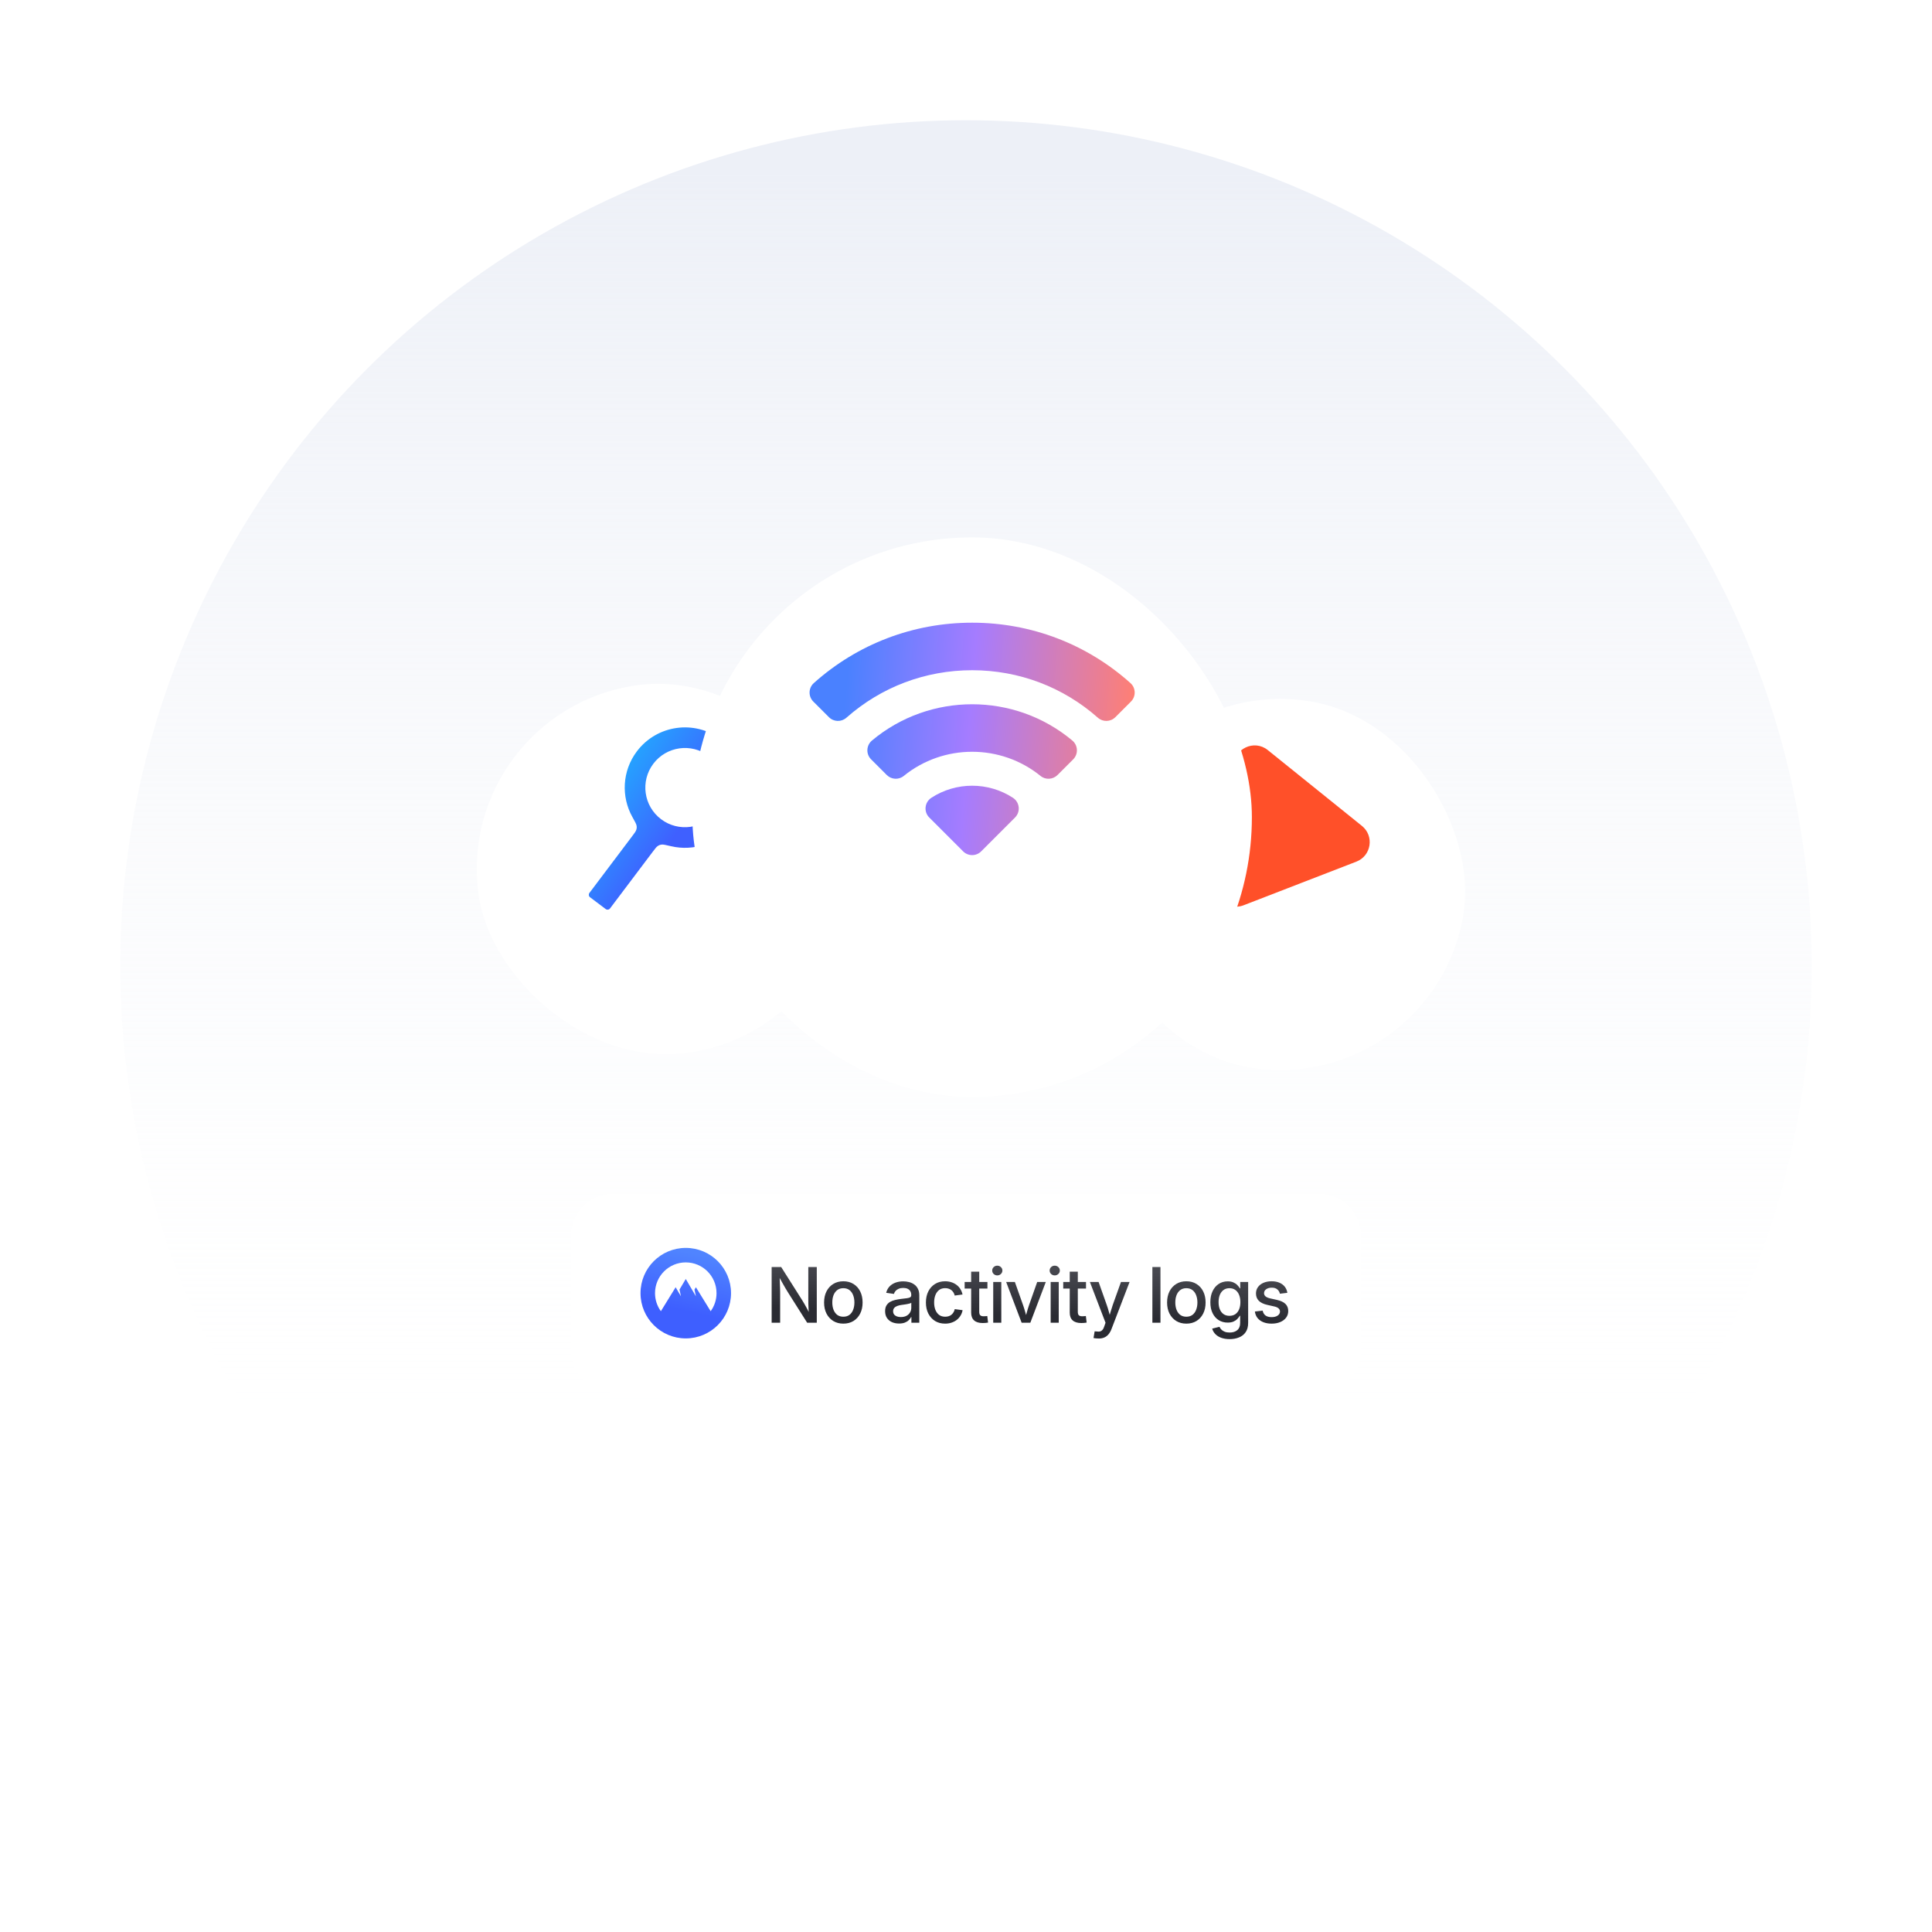 <svg width="555" height="555" viewBox="0 0 555 555" fill="none" xmlns="http://www.w3.org/2000/svg">
<circle cx="277.5" cy="277.5" r="242.96" fill="url(#paint0_linear_214_136149)"/>
<g filter="url(#filter0_dd_214_136149)">
<path d="M164.001 342.979C164.001 336.352 169.374 330.979 176.001 330.979H378.999C385.627 330.979 390.999 336.352 390.999 342.979V375.979C390.999 382.607 385.627 387.979 378.999 387.979H176.001C169.374 387.979 164.001 382.607 164.001 375.979V342.979Z" fill="white" shape-rendering="crispEdges"/>
<circle cx="197" cy="359.48" r="12.999" fill="url(#paint1_linear_214_136149)"/>
<path fill-rule="evenodd" clip-rule="evenodd" d="M189.848 364.667C188.752 363.157 188.163 361.342 188.167 359.481C188.167 354.602 192.122 350.646 197 350.646C201.879 350.646 205.834 354.602 205.834 359.481C205.837 361.342 205.249 363.157 204.152 364.667L199.91 357.776L199.5 358.469L199.915 360.392L197 355.404L195.197 358.449L195.617 360.393L194.088 357.781L189.848 364.667Z" fill="white"/>
<path d="M221.67 367.979V351.974H224.409L230.479 361.566C230.651 361.846 230.858 362.193 231.102 362.608C231.345 363.017 231.599 363.475 231.864 363.983C232.137 364.485 232.402 365.007 232.659 365.552L232.38 365.788C232.337 365.265 232.301 364.717 232.273 364.145C232.244 363.564 232.223 363.02 232.208 362.512C232.201 361.996 232.197 361.581 232.197 361.266V351.974H234.636V367.979H231.875L226.45 359.407C226.214 359.028 225.956 358.605 225.677 358.14C225.405 357.674 225.097 357.137 224.753 356.528C224.409 355.912 224.012 355.196 223.561 354.38L223.926 354.176C223.969 354.978 224.001 355.719 224.023 356.399C224.051 357.073 224.073 357.663 224.087 358.172C224.101 358.68 224.109 359.085 224.109 359.386V367.979H221.67ZM242.263 368.237C241.16 368.237 240.194 367.983 239.363 367.475C238.532 366.959 237.884 366.246 237.419 365.337C236.96 364.427 236.731 363.371 236.731 362.168C236.731 360.958 236.96 359.894 237.419 358.978C237.884 358.061 238.532 357.348 239.363 356.84C240.194 356.324 241.16 356.066 242.263 356.066C243.373 356.066 244.344 356.324 245.174 356.84C246.005 357.348 246.65 358.061 247.108 358.978C247.566 359.894 247.796 360.958 247.796 362.168C247.796 363.371 247.566 364.427 247.108 365.337C246.65 366.246 246.005 366.959 245.174 367.475C244.344 367.983 243.373 368.237 242.263 368.237ZM242.263 366.25C242.958 366.25 243.542 366.075 244.014 365.724C244.487 365.366 244.841 364.879 245.078 364.263C245.321 363.64 245.443 362.941 245.443 362.168C245.443 361.38 245.321 360.678 245.078 360.062C244.841 359.439 244.487 358.949 244.014 358.591C243.542 358.233 242.958 358.054 242.263 358.054C241.576 358.054 240.996 358.233 240.523 358.591C240.05 358.949 239.692 359.436 239.449 360.052C239.213 360.668 239.094 361.373 239.094 362.168C239.094 362.949 239.213 363.647 239.449 364.263C239.692 364.879 240.047 365.366 240.512 365.724C240.985 366.075 241.569 366.25 242.263 366.25ZM258.27 368.205C257.511 368.205 256.831 368.073 256.229 367.808C255.627 367.535 255.148 367.134 254.79 366.604C254.439 366.075 254.263 365.423 254.263 364.649C254.263 363.983 254.392 363.439 254.65 363.017C254.908 362.587 255.251 362.247 255.681 361.996C256.118 361.745 256.609 361.559 257.153 361.438C257.697 361.309 258.256 361.208 258.829 361.137C259.538 361.051 260.107 360.983 260.537 360.933C260.966 360.875 261.278 360.786 261.471 360.664C261.672 360.542 261.772 360.342 261.772 360.062V359.987C261.772 359.572 261.682 359.217 261.503 358.924C261.332 358.623 261.074 358.39 260.73 358.226C260.386 358.061 259.967 357.979 259.473 357.979C258.972 357.979 258.535 358.061 258.163 358.226C257.79 358.383 257.489 358.591 257.26 358.849C257.031 359.106 256.881 359.389 256.809 359.697L254.575 359.386C254.747 358.662 255.062 358.057 255.52 357.57C255.986 357.083 256.555 356.715 257.228 356.464C257.908 356.213 258.653 356.088 259.462 356.088C260.043 356.088 260.608 356.16 261.16 356.303C261.711 356.446 262.205 356.675 262.642 356.99C263.079 357.298 263.426 357.71 263.684 358.226C263.949 358.734 264.082 359.357 264.082 360.095V367.979H261.815V366.347H261.729C261.571 366.655 261.346 366.952 261.052 367.238C260.766 367.525 260.393 367.757 259.935 367.937C259.477 368.116 258.922 368.205 258.27 368.205ZM258.764 366.347C259.423 366.347 259.974 366.225 260.418 365.981C260.87 365.731 261.21 365.405 261.439 365.004C261.668 364.596 261.783 364.159 261.783 363.693V362.243C261.697 362.315 261.546 362.383 261.332 362.447C261.124 362.512 260.877 362.569 260.59 362.619C260.311 362.669 260.025 362.716 259.731 362.759C259.445 362.802 259.187 362.838 258.958 362.866C258.528 362.924 258.13 363.02 257.765 363.156C257.4 363.285 257.106 363.475 256.884 363.726C256.669 363.969 256.562 364.291 256.562 364.692C256.562 365.043 256.655 365.344 256.841 365.595C257.028 365.838 257.285 366.024 257.615 366.153C257.944 366.282 258.327 366.347 258.764 366.347ZM271.505 368.237C270.402 368.237 269.435 367.983 268.604 367.475C267.781 366.959 267.136 366.246 266.671 365.337C266.213 364.42 265.983 363.364 265.983 362.168C265.983 360.958 266.213 359.894 266.671 358.978C267.136 358.061 267.781 357.348 268.604 356.84C269.435 356.324 270.402 356.066 271.505 356.066C272.149 356.066 272.751 356.16 273.31 356.346C273.868 356.525 274.366 356.783 274.803 357.119C275.24 357.449 275.601 357.846 275.888 358.312C276.181 358.777 276.385 359.296 276.5 359.869L274.255 360.17C274.183 359.855 274.069 359.568 273.911 359.311C273.761 359.053 273.571 358.831 273.342 358.645C273.113 358.451 272.844 358.304 272.536 358.204C272.235 358.097 271.895 358.043 271.516 358.043C270.821 358.043 270.237 358.222 269.765 358.58C269.299 358.938 268.945 359.429 268.701 360.052C268.465 360.668 268.347 361.373 268.347 362.168C268.347 362.949 268.465 363.647 268.701 364.263C268.945 364.879 269.299 365.366 269.765 365.724C270.237 366.075 270.821 366.25 271.516 366.25C271.895 366.25 272.235 366.2 272.536 366.1C272.844 365.999 273.113 365.853 273.342 365.659C273.571 365.466 273.764 365.237 273.922 364.972C274.079 364.7 274.194 364.399 274.266 364.069L276.521 364.37C276.414 364.95 276.214 365.477 275.92 365.949C275.633 366.422 275.268 366.83 274.824 367.174C274.387 367.51 273.886 367.772 273.32 367.958C272.762 368.144 272.157 368.237 271.505 368.237ZM283.655 356.271V358.161H277.113V356.271H283.655ZM278.982 353.306H281.302V364.843C281.302 365.294 281.395 365.62 281.581 365.82C281.775 366.021 282.101 366.121 282.559 366.121C282.702 366.121 282.874 366.114 283.075 366.1C283.282 366.085 283.461 366.067 283.612 366.046L283.837 367.937C283.615 367.979 283.365 368.012 283.085 368.033C282.813 368.055 282.548 368.065 282.29 368.065C281.209 368.065 280.385 367.811 279.82 367.303C279.261 366.794 278.982 366.053 278.982 365.079V353.306ZM285.32 367.979V356.271H287.64V367.979H285.32ZM286.491 354.38C286.083 354.38 285.736 354.244 285.449 353.972C285.17 353.7 285.03 353.37 285.03 352.983C285.03 352.59 285.17 352.26 285.449 351.995C285.736 351.723 286.079 351.587 286.48 351.587C286.896 351.587 287.243 351.723 287.522 351.995C287.809 352.26 287.952 352.59 287.952 352.983C287.952 353.37 287.809 353.7 287.522 353.972C287.236 354.244 286.892 354.38 286.491 354.38ZM293.485 367.979L289.037 356.271H291.54L293.861 362.823C294.104 363.504 294.319 364.184 294.505 364.864C294.691 365.537 294.881 366.211 295.074 366.884H294.441C294.641 366.211 294.831 365.537 295.01 364.864C295.196 364.184 295.408 363.504 295.644 362.823L297.953 356.271H300.424L295.977 367.979H293.485ZM301.821 367.979V356.271H304.141V367.979H301.821ZM302.992 354.38C302.584 354.38 302.236 354.244 301.95 353.972C301.671 353.7 301.531 353.37 301.531 352.983C301.531 352.59 301.671 352.26 301.95 351.995C302.236 351.723 302.58 351.587 302.981 351.587C303.397 351.587 303.744 351.723 304.023 351.995C304.31 352.26 304.453 352.59 304.453 352.983C304.453 353.37 304.31 353.7 304.023 353.972C303.737 354.244 303.393 354.38 302.992 354.38ZM311.973 356.271V358.161H305.431V356.271H311.973ZM307.3 353.306H309.62V364.843C309.62 365.294 309.713 365.62 309.9 365.82C310.093 366.021 310.419 366.121 310.877 366.121C311.02 366.121 311.192 366.114 311.393 366.1C311.6 366.085 311.779 366.067 311.93 366.046L312.155 367.937C311.933 367.979 311.683 368.012 311.403 368.033C311.131 368.055 310.866 368.065 310.609 368.065C309.527 368.065 308.704 367.811 308.138 367.303C307.579 366.794 307.3 366.053 307.3 365.079V353.306ZM314.132 372.373L314.455 370.45L315.142 370.493C315.479 370.55 315.776 370.543 316.034 370.472C316.292 370.407 316.517 370.26 316.711 370.031C316.911 369.809 317.076 369.487 317.205 369.064L317.581 367.979L313.09 356.271H315.593L317.914 362.823C318.157 363.504 318.368 364.184 318.547 364.864C318.734 365.537 318.927 366.211 319.128 366.884H318.451C318.644 366.211 318.838 365.534 319.031 364.854C319.224 364.173 319.439 363.496 319.675 362.823L322.017 356.271H324.488L319.299 369.784C319.07 370.386 318.787 370.887 318.451 371.288C318.114 371.696 317.717 372.001 317.258 372.201C316.8 372.409 316.277 372.513 315.69 372.513C315.375 372.513 315.081 372.498 314.809 372.47C314.544 372.441 314.319 372.409 314.132 372.373ZM333.362 351.974V367.979H331.041V351.974H333.362ZM340.796 368.237C339.693 368.237 338.726 367.983 337.895 367.475C337.065 366.959 336.417 366.246 335.951 365.337C335.493 364.427 335.264 363.371 335.264 362.168C335.264 360.958 335.493 359.894 335.951 358.978C336.417 358.061 337.065 357.348 337.895 356.84C338.726 356.324 339.693 356.066 340.796 356.066C341.906 356.066 342.876 356.324 343.707 356.84C344.538 357.348 345.182 358.061 345.641 358.978C346.099 359.894 346.328 360.958 346.328 362.168C346.328 363.371 346.099 364.427 345.641 365.337C345.182 366.246 344.538 366.959 343.707 367.475C342.876 367.983 341.906 368.237 340.796 368.237ZM340.796 366.25C341.49 366.25 342.074 366.075 342.547 365.724C343.019 365.366 343.374 364.879 343.61 364.263C343.854 363.64 343.976 362.941 343.976 362.168C343.976 361.38 343.854 360.678 343.61 360.062C343.374 359.439 343.019 358.949 342.547 358.591C342.074 358.233 341.49 358.054 340.796 358.054C340.108 358.054 339.528 358.233 339.056 358.591C338.583 358.949 338.225 359.436 337.981 360.052C337.745 360.668 337.627 361.373 337.627 362.168C337.627 362.949 337.745 363.647 337.981 364.263C338.225 364.879 338.579 365.366 339.045 365.724C339.518 366.075 340.101 366.25 340.796 366.25ZM353.246 372.685C352.315 372.685 351.503 372.556 350.808 372.298C350.12 372.047 349.558 371.693 349.121 371.234C348.685 370.783 348.384 370.26 348.219 369.666L350.314 369.15C350.443 369.437 350.629 369.705 350.872 369.956C351.116 370.207 351.431 370.407 351.818 370.558C352.204 370.715 352.677 370.794 353.236 370.794C354.152 370.794 354.883 370.565 355.427 370.106C355.979 369.648 356.254 368.961 356.254 368.044V365.981H356.136C355.943 366.318 355.696 366.637 355.395 366.938C355.094 367.238 354.722 367.482 354.278 367.668C353.834 367.847 353.297 367.937 352.666 367.937C351.707 367.937 350.851 367.704 350.099 367.238C349.354 366.773 348.767 366.103 348.337 365.229C347.908 364.356 347.693 363.307 347.693 362.082C347.693 360.857 347.908 359.798 348.337 358.902C348.767 358.007 349.354 357.316 350.099 356.829C350.851 356.335 351.71 356.088 352.677 356.088C353.307 356.088 353.848 356.188 354.299 356.389C354.75 356.582 355.13 356.836 355.438 357.151C355.746 357.459 355.993 357.782 356.179 358.118H356.276V356.271H358.553V368.012C358.553 369.1 358.317 369.988 357.844 370.676C357.379 371.363 356.741 371.868 355.932 372.19C355.13 372.52 354.235 372.685 353.246 372.685ZM353.171 365.992C353.837 365.992 354.403 365.835 354.869 365.52C355.334 365.197 355.692 364.743 355.943 364.155C356.193 363.568 356.319 362.87 356.319 362.061C356.319 361.258 356.193 360.56 355.943 359.966C355.699 359.364 355.341 358.895 354.869 358.559C354.403 358.222 353.837 358.054 353.171 358.054C352.52 358.054 351.961 358.222 351.495 358.559C351.03 358.895 350.672 359.364 350.421 359.966C350.178 360.56 350.056 361.258 350.056 362.061C350.056 362.87 350.181 363.568 350.432 364.155C350.683 364.743 351.041 365.197 351.506 365.52C351.972 365.835 352.527 365.992 353.171 365.992ZM365.289 368.237C364.422 368.237 363.645 368.105 362.958 367.84C362.277 367.575 361.719 367.185 361.282 366.669C360.852 366.153 360.587 365.516 360.487 364.757L362.721 364.499C362.843 365.122 363.119 365.591 363.549 365.906C363.985 366.214 364.562 366.368 365.278 366.368C366.023 366.368 366.61 366.218 367.04 365.917C367.477 365.609 367.695 365.229 367.695 364.778C367.695 364.392 367.552 364.076 367.265 363.833C366.986 363.59 366.574 363.41 366.03 363.296L364.075 362.855C362.986 362.612 362.166 362.218 361.615 361.674C361.071 361.122 360.799 360.421 360.799 359.568C360.799 358.874 360.988 358.265 361.368 357.742C361.748 357.212 362.277 356.8 362.958 356.507C363.638 356.213 364.422 356.066 365.31 356.066C366.17 356.066 366.915 356.206 367.545 356.485C368.182 356.757 368.694 357.141 369.081 357.635C369.468 358.129 369.711 358.713 369.811 359.386L367.674 359.644C367.581 359.164 367.341 358.756 366.954 358.419C366.567 358.075 366.026 357.903 365.332 357.903C364.68 357.903 364.147 358.054 363.731 358.354C363.323 358.648 363.119 359.021 363.119 359.472C363.119 359.858 363.266 360.174 363.559 360.417C363.853 360.66 364.293 360.85 364.881 360.986L366.814 361.416C367.924 361.667 368.744 362.053 369.274 362.576C369.804 363.099 370.069 363.776 370.069 364.606C370.069 365.337 369.865 365.974 369.457 366.519C369.049 367.063 368.483 367.485 367.76 367.786C367.043 368.087 366.22 368.237 365.289 368.237Z" fill="url(#paint2_linear_214_136149)"/>
</g>
<g filter="url(#filter1_d_214_136149)">
<rect x="130.076" y="189.068" width="106.577" height="106.577" rx="53.289" transform="rotate(-7.994 130.076 189.068)" fill="white"/>
</g>
<path d="M207.176 212.439C214.805 218.189 216.327 229.036 210.577 236.665C206.317 242.317 199.262 244.617 192.789 243.092C191.304 242.742 190.562 242.567 190.099 242.621C189.618 242.677 189.357 242.771 188.951 243.036C188.561 243.291 188.202 243.766 187.486 244.717L175.239 260.966C174.944 261.357 174.387 261.435 173.996 261.14L169.497 257.749C169.106 257.454 169.027 256.898 169.322 256.507L181.569 240.257C182.286 239.307 182.644 238.831 182.782 238.385C182.924 237.923 182.943 237.646 182.864 237.168C182.788 236.708 182.416 236.043 181.671 234.712C178.422 228.909 178.69 221.493 182.949 215.841C188.7 208.212 199.547 206.689 207.176 212.439ZM203.613 217.164C198.594 213.382 191.459 214.385 187.677 219.403C183.894 224.422 184.895 231.557 189.914 235.34C194.933 239.122 202.068 238.12 205.851 233.101C209.634 228.083 208.632 220.947 203.613 217.164Z" fill="url(#paint3_linear_214_136149)"/>
<g filter="url(#filter2_d_214_136149)">
<rect x="323.339" y="178.012" width="106.577" height="106.577" rx="53.289" transform="rotate(8.846 323.339 178.012)" fill="white"/>
</g>
<path d="M357.243 260.056C352.545 261.874 347.834 257.443 349.36 252.642L354.123 237.663C354.31 237.077 354.405 236.466 354.405 235.851L354.42 220.133C354.424 215.096 360.26 212.306 364.183 215.466L391.235 237.252C394.832 240.149 393.944 245.854 389.637 247.521L357.243 260.056Z" fill="#FF5029"/>
<g filter="url(#filter3_d_214_136149)">
<rect x="198.9" y="131.427" width="160.724" height="160.724" rx="80.362" fill="white"/>
</g>
<path d="M267.553 229.176C274.644 224.555 283.887 224.555 290.978 229.176C292.933 230.45 293.235 233.192 291.585 234.842L281.854 244.572C280.425 246.001 278.108 246.002 276.679 244.573L276.678 244.572H276.676L266.946 234.842C265.296 233.192 265.598 230.45 267.553 229.176Z" fill="url(#paint4_linear_214_136149)"/>
<path d="M250.493 212.725C267.089 198.838 291.442 198.838 308.037 212.725C309.692 214.109 309.817 216.607 308.292 218.132L303.789 222.635C302.472 223.952 300.366 224.081 298.92 222.907L298.919 222.906L298.917 222.905C287.504 213.644 271.024 213.644 259.611 222.906C258.163 224.08 256.059 223.952 254.742 222.635L250.239 218.132C248.714 216.607 248.839 214.109 250.493 212.725Z" fill="url(#paint5_linear_214_136149)"/>
<path d="M279.264 178.878C296.21 178.878 312.213 185.009 324.742 196.224C326.305 197.625 326.371 200.052 324.886 201.537L320.396 206.026C319.029 207.393 316.837 207.462 315.388 206.183C305.404 197.356 292.705 192.534 279.262 192.534C265.819 192.534 253.12 197.356 243.136 206.183C241.689 207.462 239.495 207.393 238.128 206.026L233.638 201.537C232.153 200.052 232.219 197.623 233.783 196.224C246.314 185.009 262.318 178.878 279.264 178.878Z" fill="url(#paint6_linear_214_136149)"/>
<defs>
<filter id="filter0_dd_214_136149" x="150.001" y="324.979" width="254.998" height="85" filterUnits="userSpaceOnUse" color-interpolation-filters="sRGB">
<feFlood flood-opacity="0" result="BackgroundImageFix"/>
<feColorMatrix in="SourceAlpha" type="matrix" values="0 0 0 0 0 0 0 0 0 0 0 0 0 0 0 0 0 0 127 0" result="hardAlpha"/>
<feOffset dy="8"/>
<feGaussianBlur stdDeviation="7"/>
<feComposite in2="hardAlpha" operator="out"/>
<feColorMatrix type="matrix" values="0 0 0 0 0.082 0 0 0 0 0.094 0 0 0 0 0.137 0 0 0 0.1 0"/>
<feBlend mode="normal" in2="BackgroundImageFix" result="effect1_dropShadow_214_136149"/>
<feColorMatrix in="SourceAlpha" type="matrix" values="0 0 0 0 0 0 0 0 0 0 0 0 0 0 0 0 0 0 127 0" result="hardAlpha"/>
<feOffset dy="4"/>
<feGaussianBlur stdDeviation="5"/>
<feComposite in2="hardAlpha" operator="out"/>
<feColorMatrix type="matrix" values="0 0 0 0 0.082 0 0 0 0 0.094 0 0 0 0 0.137 0 0 0 0.07 0"/>
<feBlend mode="normal" in2="effect1_dropShadow_214_136149" result="effect2_dropShadow_214_136149"/>
<feBlend mode="normal" in="SourceGraphic" in2="effect2_dropShadow_214_136149" result="shape"/>
</filter>
<filter id="filter1_d_214_136149" x="110.334" y="169.72" width="159.848" height="159.848" filterUnits="userSpaceOnUse" color-interpolation-filters="sRGB">
<feFlood flood-opacity="0" result="BackgroundImageFix"/>
<feColorMatrix in="SourceAlpha" type="matrix" values="0 0 0 0 0 0 0 0 0 0 0 0 0 0 0 0 0 0 127 0" result="hardAlpha"/>
<feOffset dy="15.216"/>
<feGaussianBlur stdDeviation="13.314"/>
<feComposite in2="hardAlpha" operator="out"/>
<feColorMatrix type="matrix" values="0 0 0 0 0.082 0 0 0 0 0.094 0 0 0 0 0.137 0 0 0 0.1 0"/>
<feBlend mode="normal" in2="BackgroundImageFix" result="effect1_dropShadow_214_136149"/>
<feBlend mode="normal" in="SourceGraphic" in2="effect1_dropShadow_214_136149" result="shape"/>
</filter>
<filter id="filter2_d_214_136149" x="287.874" y="174.153" width="159.85" height="159.85" filterUnits="userSpaceOnUse" color-interpolation-filters="sRGB">
<feFlood flood-opacity="0" result="BackgroundImageFix"/>
<feColorMatrix in="SourceAlpha" type="matrix" values="0 0 0 0 0 0 0 0 0 0 0 0 0 0 0 0 0 0 127 0" result="hardAlpha"/>
<feOffset dy="15.216"/>
<feGaussianBlur stdDeviation="13.314"/>
<feComposite in2="hardAlpha" operator="out"/>
<feColorMatrix type="matrix" values="0 0 0 0 0.082 0 0 0 0 0.094 0 0 0 0 0.137 0 0 0 0.1 0"/>
<feBlend mode="normal" in2="BackgroundImageFix" result="effect1_dropShadow_214_136149"/>
<feBlend mode="normal" in="SourceGraphic" in2="effect1_dropShadow_214_136149" result="shape"/>
</filter>
<filter id="filter3_d_214_136149" x="158.743" y="114.217" width="241.039" height="241.038" filterUnits="userSpaceOnUse" color-interpolation-filters="sRGB">
<feFlood flood-opacity="0" result="BackgroundImageFix"/>
<feColorMatrix in="SourceAlpha" type="matrix" values="0 0 0 0 0 0 0 0 0 0 0 0 0 0 0 0 0 0 127 0" result="hardAlpha"/>
<feOffset dy="22.947"/>
<feGaussianBlur stdDeviation="20.079"/>
<feComposite in2="hardAlpha" operator="out"/>
<feColorMatrix type="matrix" values="0 0 0 0 0.082 0 0 0 0 0.094 0 0 0 0 0.137 0 0 0 0.1 0"/>
<feBlend mode="normal" in2="BackgroundImageFix" result="effect1_dropShadow_214_136149"/>
<feBlend mode="normal" in="SourceGraphic" in2="effect1_dropShadow_214_136149" result="shape"/>
</filter>
<linearGradient id="paint0_linear_214_136149" x1="277.5" y1="45.932" x2="277.5" y2="412.002" gradientUnits="userSpaceOnUse">
<stop offset="0.01" stop-color="#EDF0F7"/>
<stop offset="0.999" stop-color="white" stop-opacity="0.2"/>
</linearGradient>
<linearGradient id="paint1_linear_214_136149" x1="200.604" y1="348.394" x2="197" y2="364.701" gradientUnits="userSpaceOnUse">
<stop stop-color="#5084FF"/>
<stop offset="1" stop-color="#3E5FFF"/>
</linearGradient>
<linearGradient id="paint2_linear_214_136149" x1="304.729" y1="352.542" x2="304.331" y2="366.114" gradientUnits="userSpaceOnUse">
<stop stop-color="#47484F"/>
<stop offset="1" stop-color="#2A2B32"/>
</linearGradient>
<linearGradient id="paint3_linear_214_136149" x1="165.831" y1="211.883" x2="198.074" y2="233.975" gradientUnits="userSpaceOnUse">
<stop stop-color="#13D0FF"/>
<stop offset="1" stop-color="#3F60FF"/>
</linearGradient>
<linearGradient id="paint4_linear_214_136149" x1="242.634" y1="196.744" x2="325.958" y2="203.032" gradientUnits="userSpaceOnUse">
<stop offset="0.006" stop-color="#4A81FF"/>
<stop offset="0.438" stop-color="#A57CFF"/>
<stop offset="1" stop-color="#FF7F73"/>
</linearGradient>
<linearGradient id="paint5_linear_214_136149" x1="242.634" y1="196.744" x2="325.958" y2="203.032" gradientUnits="userSpaceOnUse">
<stop offset="0.006" stop-color="#4A81FF"/>
<stop offset="0.438" stop-color="#A57CFF"/>
<stop offset="1" stop-color="#FF7F73"/>
</linearGradient>
<linearGradient id="paint6_linear_214_136149" x1="242.634" y1="196.744" x2="325.958" y2="203.032" gradientUnits="userSpaceOnUse">
<stop offset="0.006" stop-color="#4A81FF"/>
<stop offset="0.438" stop-color="#A57CFF"/>
<stop offset="1" stop-color="#FF7F73"/>
</linearGradient>
</defs>
</svg>
